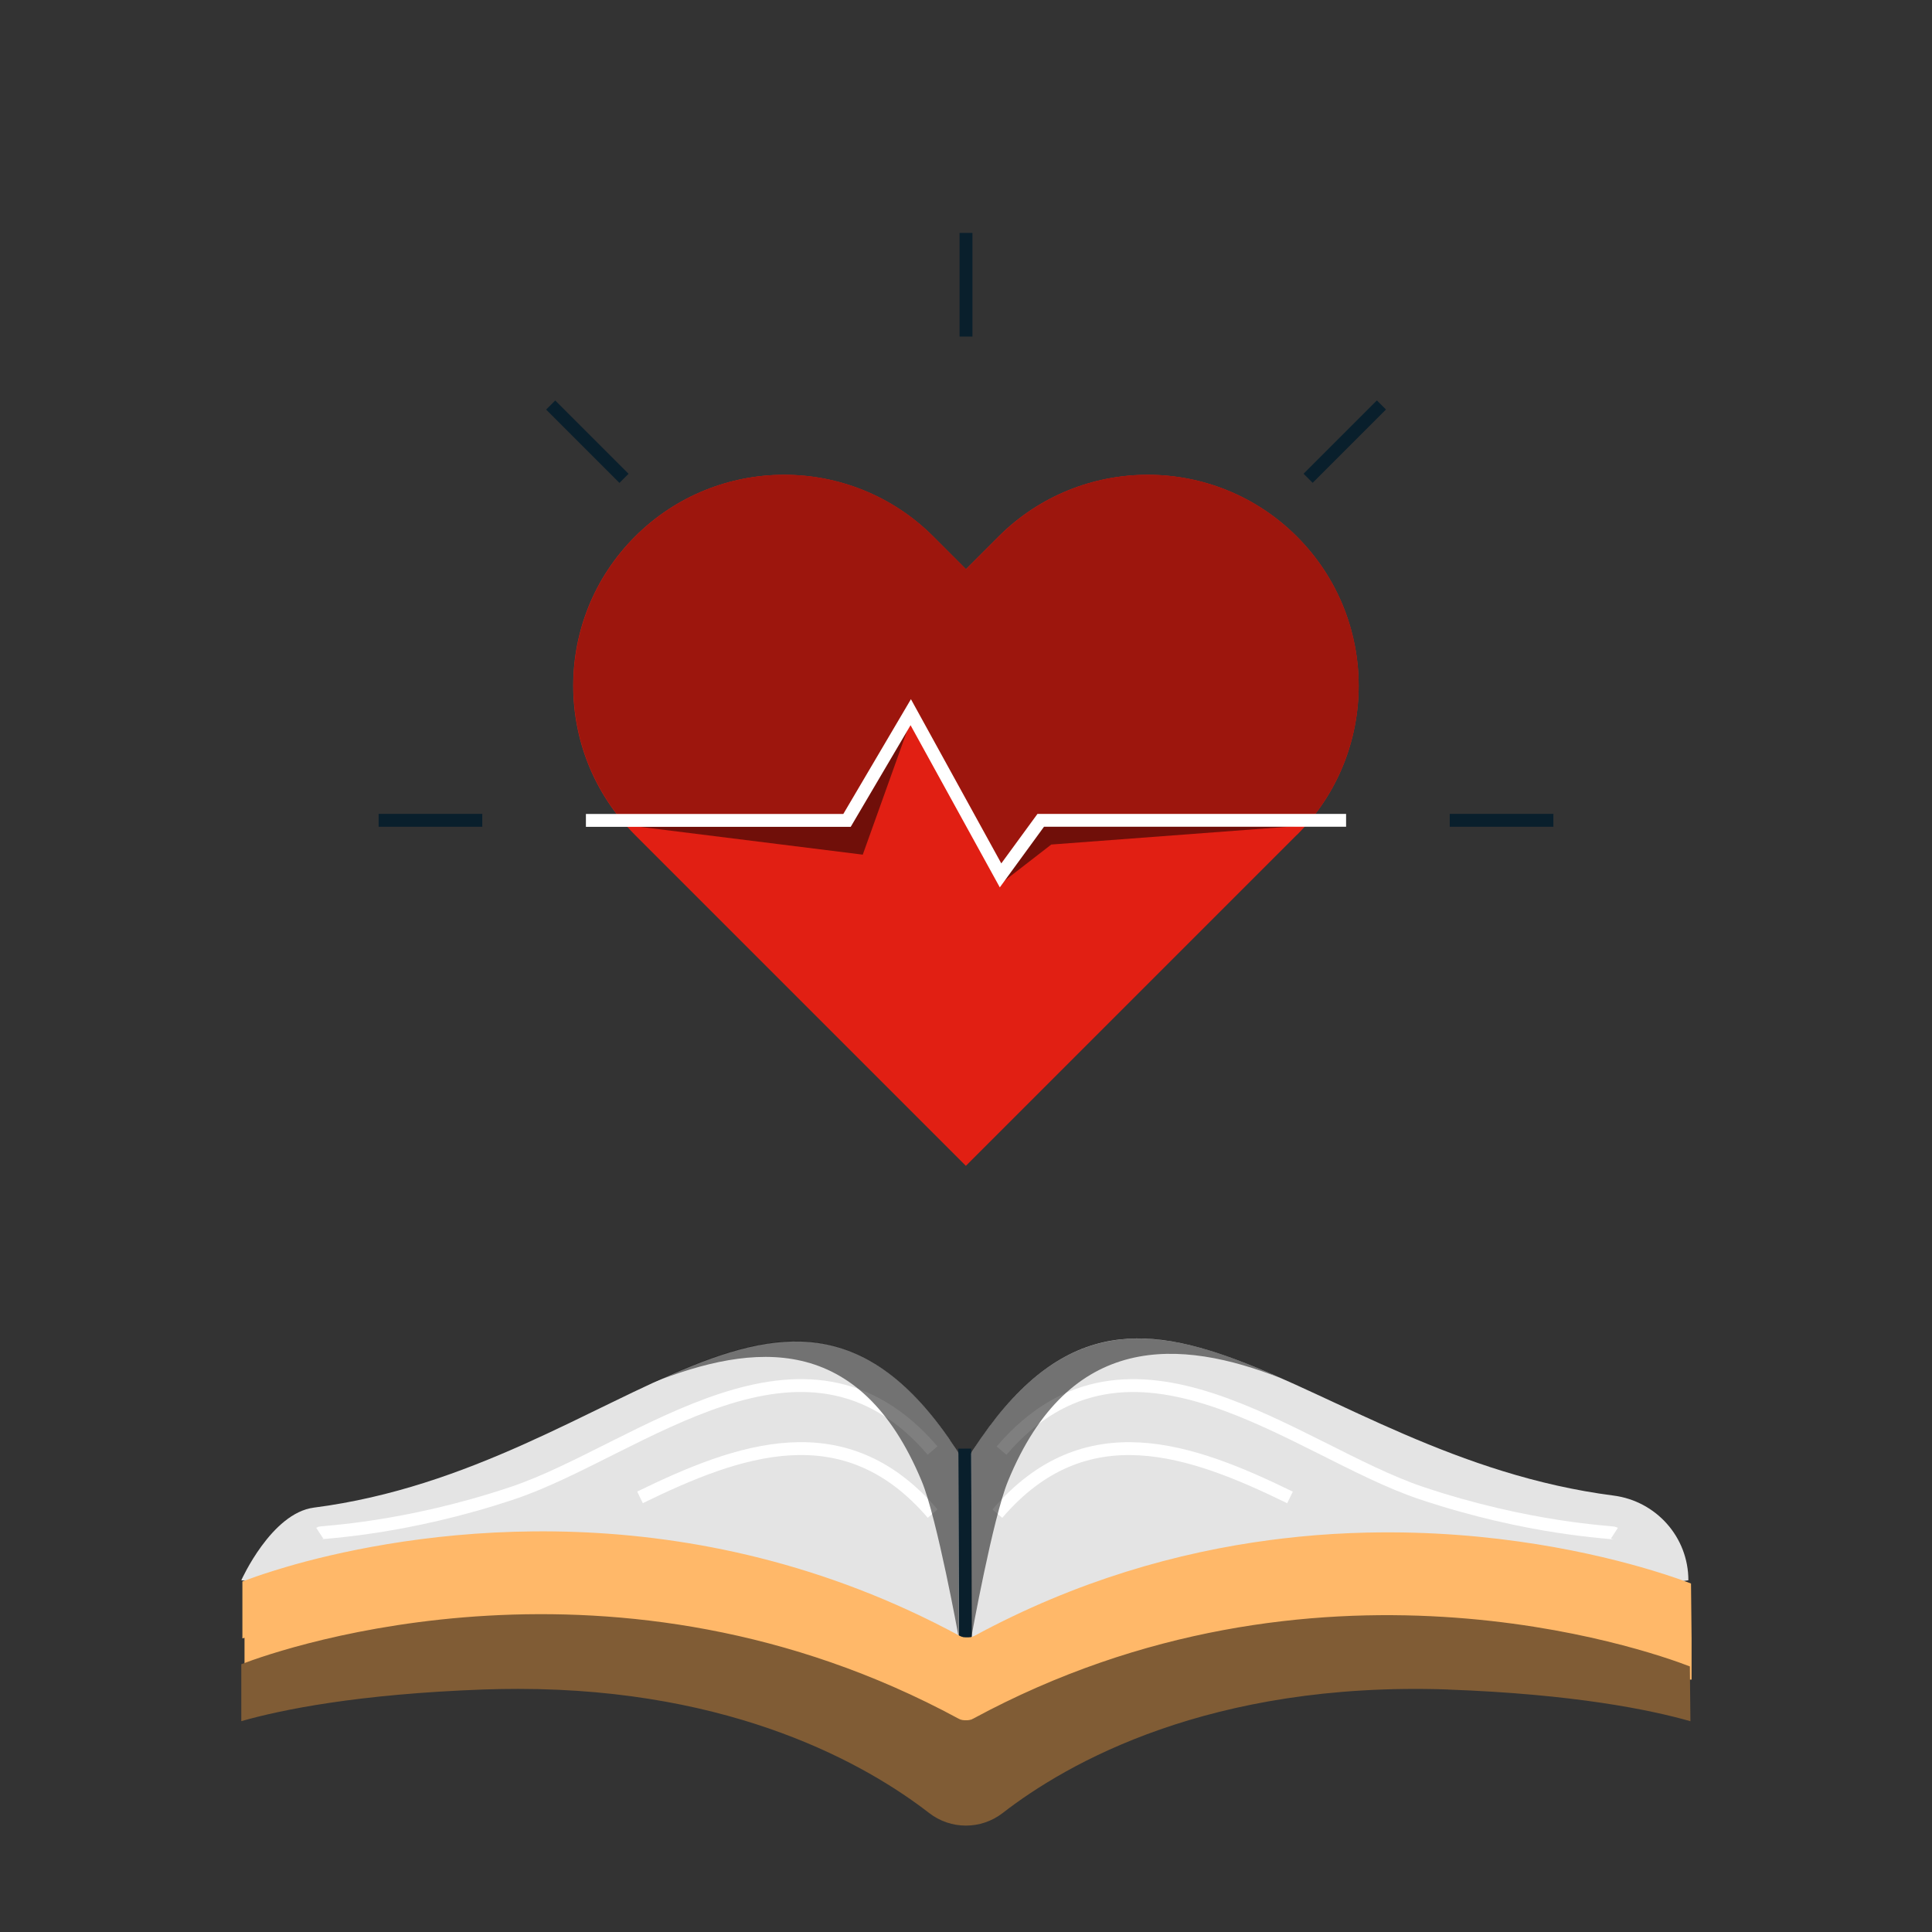 <?xml version="1.0" encoding="utf-8"?>
<svg xmlns="http://www.w3.org/2000/svg" id="pictograms" viewBox="0 0 300 300">
  <rect x="0" y="0" width="300" height="300" fill="#333333" stroke="none"/>
  <defs>
    <style>
      .cls-1 {
        fill: #091f2c;
      }

      .cls-2 {
        fill: #805c35;
      }

      .cls-3 {
        fill: #fff;
      }

      .cls-4, .cls-5, .cls-6 {
        fill: none;
      }

      .cls-7 {
        fill: #ffb869;
      }

      .cls-5 {
        stroke: #091f2c;
      }

      .cls-5, .cls-6 {
        stroke-miterlimit: 10;
        stroke-width: 2px;
      }

      .cls-6 {
        stroke: #fff;
      }

      .cls-8 {
        fill: #e11f13;
      }

      .cls-9 {
        fill: #e4e4e4;
      }

      .cls-10 {
        opacity: .5;
      }

      .cls-11 {
        fill: #9d160d;
      }
    </style>
  </defs>
  <path class="cls-9" d="M149.82,227.18c-26.42-43.35-52.55.67-101.07,6.92-6.63.85-11.28,11.28-11.28,11.28,0,0,54.82,8.9,112.44,8.9,54.66,0,112.26-8.9,112.26-8.9h0c0-6.69-4.99-12.29-11.62-13.15-48.52-6.25-74.31-48.4-100.73-5.05Z"/>
  <path class="cls-6" d="M49.64,238.06c.26-.17,13.19-.58,30.05-6.25,19.43-6.53,45.22-29.81,65.12-6.57"/>
  <path class="cls-6" d="M99.38,232.51c15.27-7.44,31.75-13.47,45.44,2.52"/>
  <path class="cls-6" d="M154.87,235.04c13.69-15.99,30.16-9.97,45.44-2.52"/>
  <path class="cls-6" d="M155.52,225.25c19.9-23.25,45.69.03,65.12,6.57,16.87,5.67,29.79,6.08,30.05,6.25"/>
  <line class="cls-5" x1="149.81" y1="224.94" x2="149.9" y2="254.28"/>
  <path class="cls-10" d="M147.52,223.58l1.3,1.98.05,28.7s-3.36-18.54-5.74-24.25c-9.67-23.24-26.12-21.5-41.85-15.3,17.84-8.25,32.09-11.69,46.23,8.88Z"/>
  <path class="cls-10" d="M152.13,223.58l-1.3,1.98v28.65s3.33-18.45,5.68-24.2c9.54-23.29,26.74-22.17,42.47-15.97-18.46-8.27-32.71-11.02-46.86,9.55Z"/>
  <path class="cls-7" d="M262.58,245.89h0c-1.03-.4-3.08-1.15-6.01-2.03-8.54-2.58-24.53-6.33-44.26-5.88-.03,0-.06,0-.1,0-3.4.08-6.92.28-10.52.64-.15.01-.3.03-.45.05-1.31.13-2.63.29-3.96.46-14.42,1.9-30.13,6.31-45.98,14.89-.01,0-.03.02-.05.02-.01,0-.02,0-.03.01-.03.01-.05.02-.08.03-.02,0-.04.02-.06.03-.02,0-.03.01-.05.02-.02,0-.05.02-.07.03h-.02s-.01,0-.02,0c0,0,0,0-.01,0-.01,0-.02,0-.03.01-.01,0-.03.01-.04.02-.06,0-.11.03-.16.04h-.02s-.02,0-.03,0c0,0-.02,0-.03,0,0,0-.01,0-.02,0,0,0-.01,0-.02,0h-.02s-.09.02-.14.02h-.03s-.02,0-.02,0c0,0,0,0-.02,0-.11,0-.23,0-.35,0,0,0-.02,0-.02,0,0,0,0,0-.02,0h-.03s-.09-.01-.14-.02h-.02s0,0-.01,0c0,0-.01,0-.02,0-.02,0-.03,0-.04,0-.01,0-.02,0-.03,0h-.02c-.05-.02-.1-.03-.15-.04-.01,0-.02,0-.03-.01-.01,0-.03-.01-.04-.02,0,0-.01,0-.02,0,0,0-.01,0-.02,0h-.01s-.04-.01-.05-.02c-.02,0-.05-.02-.08-.03-.02,0-.04-.02-.06-.03-.02-.01-.05-.02-.07-.03-.02-.01-.04-.02-.05-.02-.01,0-.02-.01-.04-.02-41.94-22.69-82.84-16.46-101.54-11.54-.53.14-1.05.28-1.54.42-.53.15-1.04.29-1.53.44-.44.13-.86.25-1.26.38-.18.05-.35.11-.52.16-2.12.66-3.7,1.22-4.65,1.58h0c-.12.04-.23.08-.33.12v8.84c.11-.03.22-.06.33-.09h0v6.49h89.84c2.28,6.89,8.77,11.87,16.43,11.87h11.86c7.66,0,14.15-4.98,16.43-11.87h90.14v-6.4l-.09-8.51Z"/>
  <path class="cls-2" d="M224.82,262.34c-37.01-1.25-59.13,11.44-69.12,19.18-3.37,2.61-8.06,2.61-11.43,0-9.5-7.36-30.11-19.27-63.8-19.27-1.74,0-3.52.03-5.32.09-19.63.71-31.47,3.15-37.68,4.92v-8.84c6.75-2.62,58.23-20.3,111.37,8.45.03.02.06.03.09.04.03.01.05.02.08.04.02,0,.04.02.06.03.04.02.08.03.12.05,0,0,.01,0,.02,0,.01,0,.02,0,.03,0,.02,0,.05.02.07.02.05.01.1.03.15.04,0,0,0,0,.01,0,0,0,0,0,0,0,.02,0,.04,0,.07.01.01,0,.02,0,.04,0,0,0,.01,0,.02,0,.05,0,.09.02.14.02,0,0,.02,0,.03,0,.01,0,.03,0,.04,0,.12,0,.23,0,.35,0,.01,0,.03,0,.04,0,0,0,.02,0,.03,0,.05,0,.09-.01.14-.02,0,0,.01,0,.02,0,.01,0,.02,0,.03,0,.02,0,.04,0,.07-.01,0,0,0,0,0,0,0,0,0,0,.01,0,.05-.01.1-.03.15-.04.02,0,.05-.01.07-.02.01,0,.02,0,.03,0,0,0,.01,0,.02,0,.04-.01.08-.03.12-.05.02,0,.04-.02.06-.03.03-.01.05-.02.08-.04.03-.01.06-.02.09-.04,53.04-28.7,104.51-10.74,111.28-8.11l.09,8.51c-6.21-1.77-18.05-4.21-37.68-4.92Z"/>
  <g>
    <path class="cls-8" d="M201.38,129.65c12.79-12.79,12.79-33.53,0-46.33h0c-12.79-12.79-33.53-12.79-46.33,0l-5.06,5.06-5.06-5.06c-12.79-12.79-33.53-12.79-46.33,0h0c-12.79,12.79-12.79,33.53,0,46.33l51.38,51.38,51.38-51.38Z"/>
    <path class="cls-11" d="M203.44,127.38h-41.83l-5.69,8.55-14.5-25.34-9.89,16.8h-34.96c-5.03-6.04-7.54-13.48-7.54-20.91,0-8.38,3.2-16.77,9.59-23.16,12.8-12.8,33.54-12.8,46.33,0l5.06,5.06,5.06-5.06c6.4-6.4,14.78-9.6,23.16-9.6s16.77,3.2,23.16,9.6c12.06,12.06,12.75,31.19,2.06,44.06Z"/>
    <rect class="cls-1" x="149" y="36.17" width="2" height="16.09"/>
    <g>
      <rect class="cls-1" x="225.11" y="126.38" width="16.1" height="2"/>
      <rect class="cls-1" x="58.79" y="126.38" width="16.1" height="2"/>
    </g>
    <rect class="cls-1" x="90.2" y="60.53" width="2" height="16.1" transform="translate(-21.78 84.58) rotate(-45)"/>
    <rect class="cls-1" x="200.76" y="67.58" width="16.1" height="2" transform="translate(12.67 167.73) rotate(-45)"/>
    <g class="cls-10">
      <polygon points="202.77 128.17 163.24 131.14 155.31 137.28 141.32 112.18 133.97 132.71 97.19 128.12 96.56 127.4 131.52 127.39 141.46 109.61 155.37 135.93 161.61 127.38 202.77 128.17"/>
    </g>
    <polygon class="cls-3" points="155.25 137.79 141.39 112.61 132.1 128.39 90.98 128.39 90.98 126.39 130.95 126.39 141.45 108.57 155.48 134.07 161.1 126.38 209.02 126.38 209.02 128.38 162.11 128.38 155.25 137.79"/>
  </g>
  <rect class="cls-4" y="0" width="300" height="300"/>
</svg>